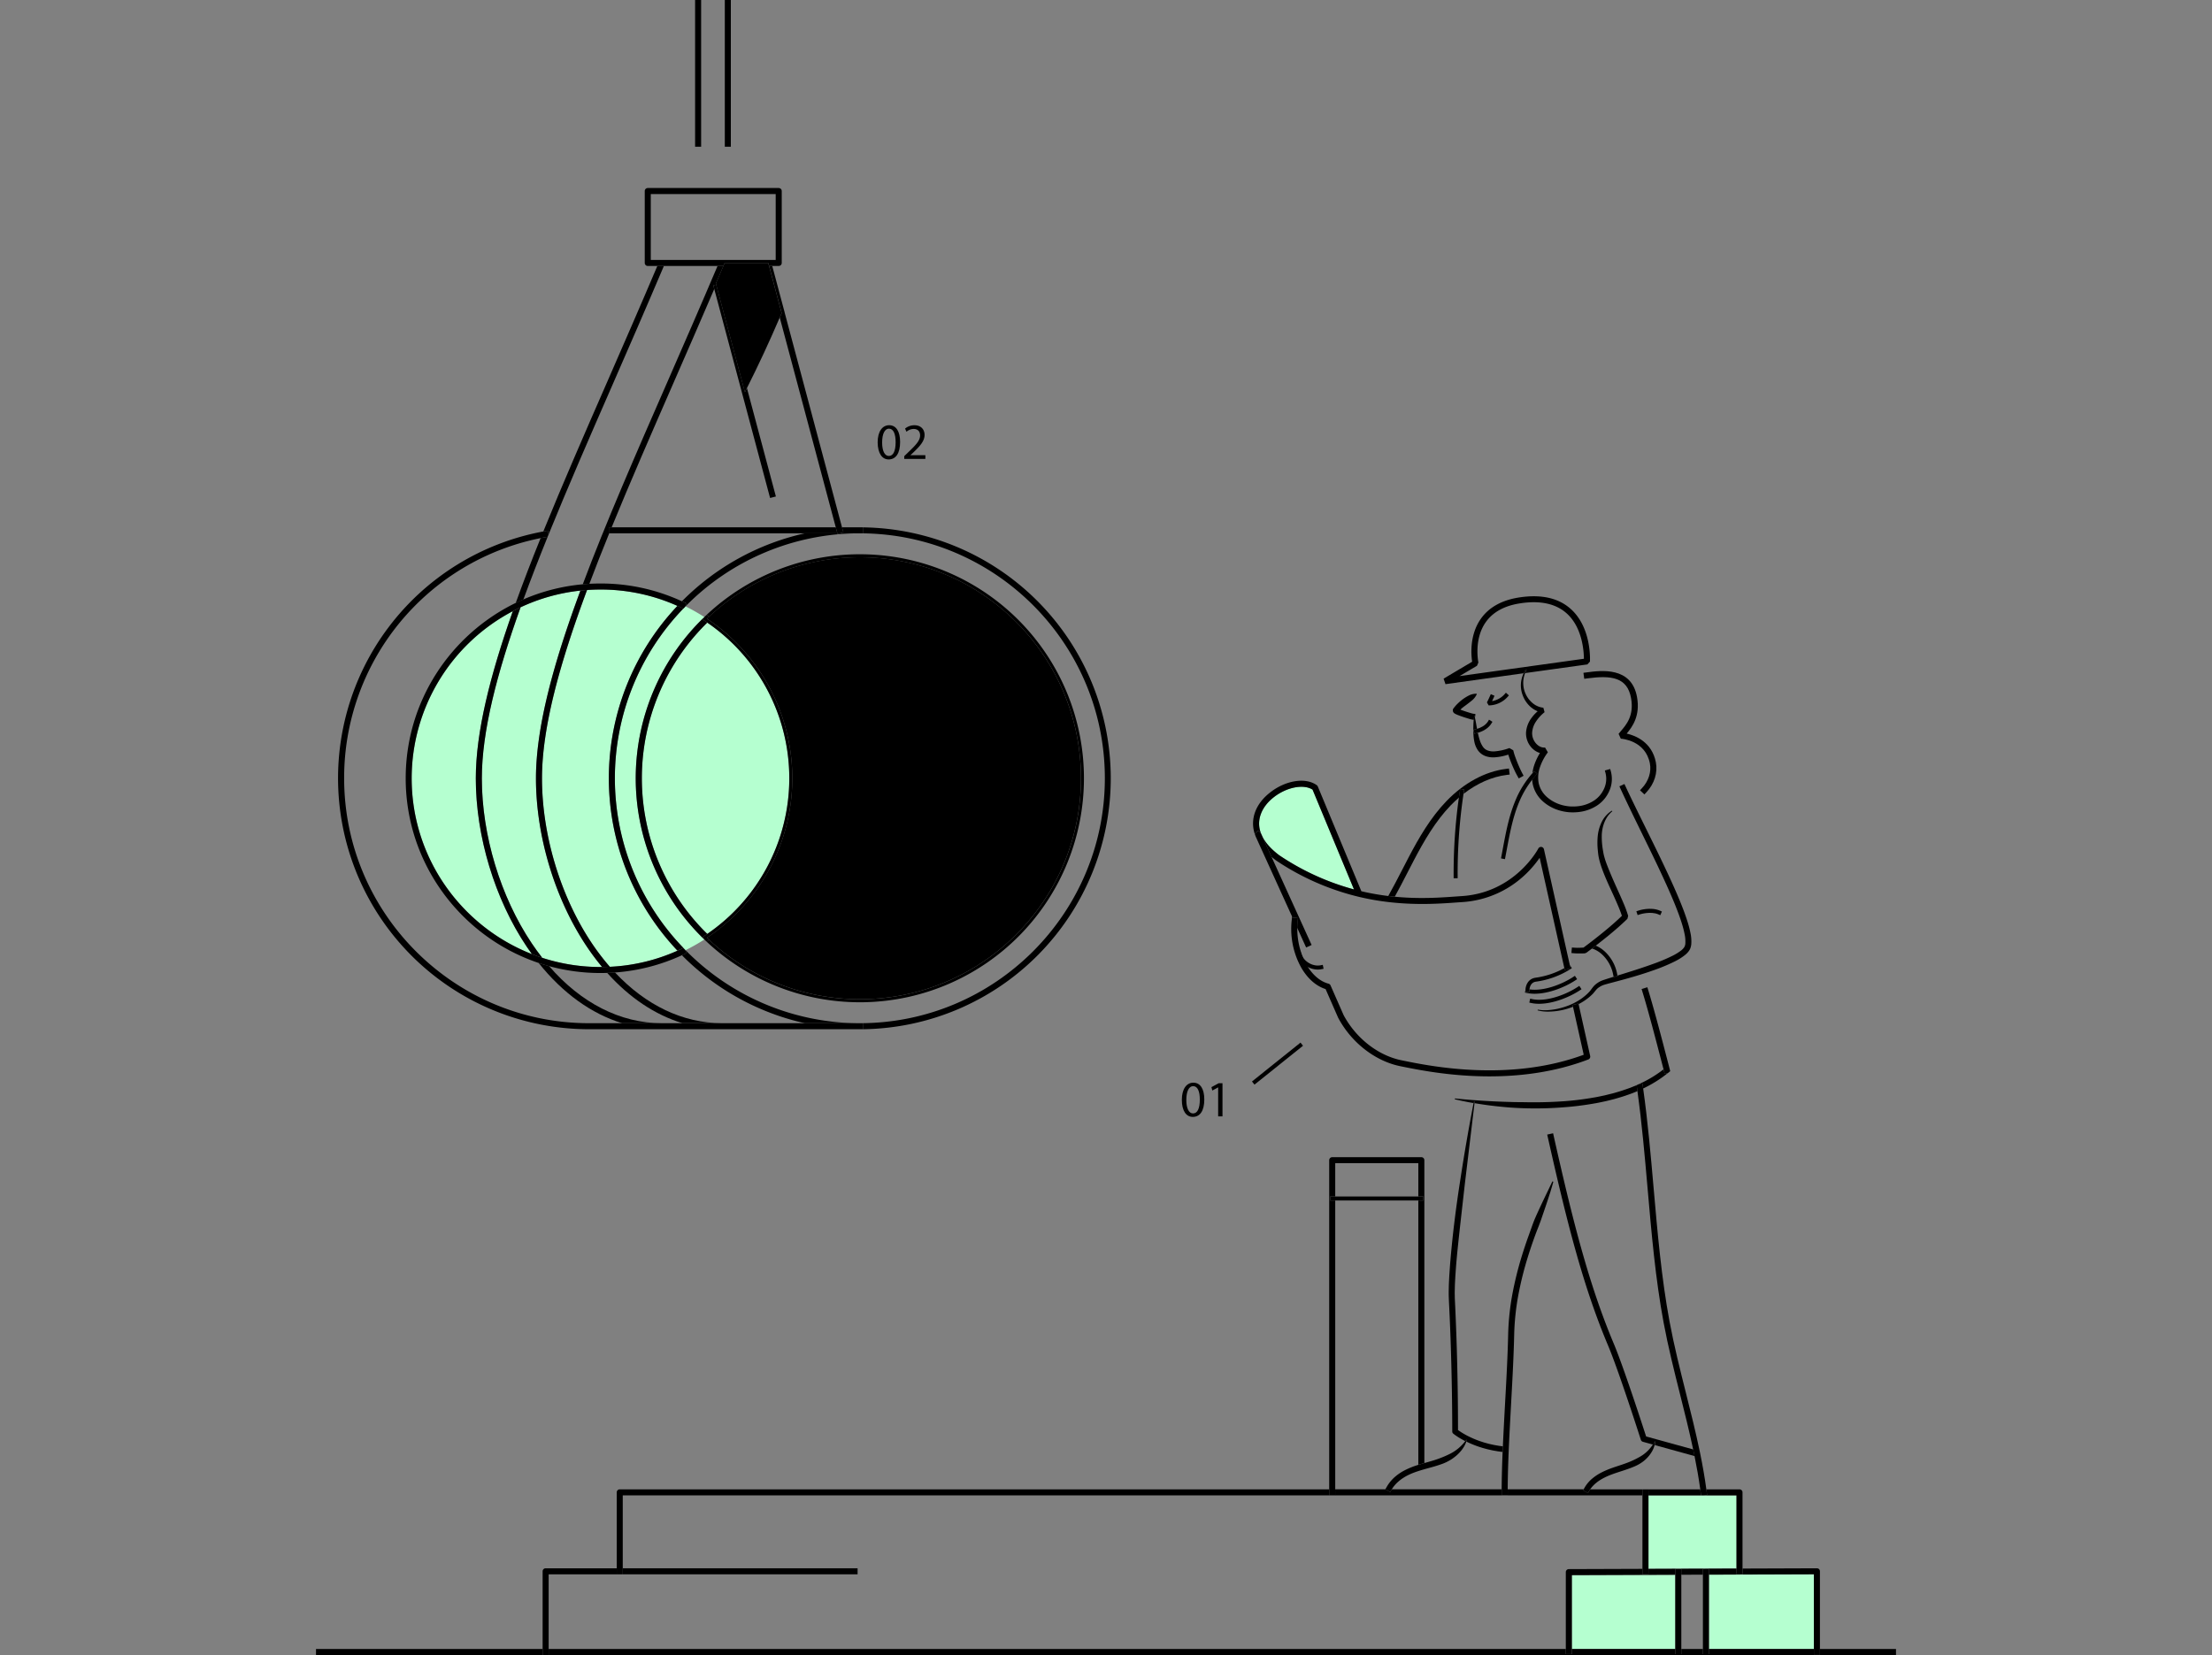 <ns0:svg xmlns:ns0="http://www.w3.org/2000/svg" viewBox="-314.396 0.0 2200.772 1647.05">
  <ns0:rect x="-314.396" y="0.0" width="2200.772" height="1647.05" fill="#808080" stroke="none"/>
  <ns0:g id="Farge">
    <ns0:g>
      <ns0:path d="M218.84,774.66c0-50.91,17.35-114.32,44.23-186.9a186.43,186.43,0,0,0-59.54,16.63C179.92,670.28,165,728,165,774.66c0,56.49,18.56,117.85,49.66,164.14q5.06,7.55,10.45,14.4a187.05,187.05,0,0,0,58,9.16l1.58,0a243.42,243.42,0,0,1-15.12-20.19C237.79,894.91,218.84,832.29,218.84,774.66Z" style="fill: #b5ffd0" />
      <ns0:path d="M470.89,774.53a187.6,187.6,0,0,0-81.61-154.9,216.88,216.88,0,0,0,0,309.8A187.6,187.6,0,0,0,470.89,774.53Z" style="fill: #b5ffd0" />
      <ns0:path d="M159,774.66c0-46.06,14.2-102.36,36.81-166.42A188,188,0,0,0,95.24,774.53c0,79.51,49.66,147.64,119.6,175-1.75-2.41-3.48-4.86-5.17-7.38C177.93,894.91,159,832.29,159,774.66Z" style="fill: #b5ffd0" />
      <ns0:path d="M365.48,605.68a243.33,243.33,0,0,0,0,337.7L367,945l.62.64A191.12,191.12,0,0,0,386.38,935a222.71,222.71,0,0,1,0-320.92,189.09,189.09,0,0,0-18.72-10.62l-.62.64Z" style="fill: #b5ffd0" />
      <ns0:path d="M359.62,603a186.24,186.24,0,0,0-76.56-16.27c-4.5,0-9,.17-13.38.48-27.22,73.08-44.84,136.76-44.84,187.48,0,56.49,18.56,117.85,49.66,164.14a234.66,234.66,0,0,0,17.84,23.33,185.74,185.74,0,0,0,67.28-16,249.72,249.72,0,0,1,0-343.12Z" style="fill: #b5ffd0" />
      <ns0:path d="M941.7,832.82c3.21,6.26,8.82,12.45,16.65,18.33a248.87,248.87,0,0,0,74.39,34l-41.22-99.3c-8.85-5.72-25.44-2.6-38.3,7.32-13.07,10.08-17.93,23.67-13,36.37h0l1.47,3.25Z" style="fill: #b5ffd0" />
      <ns0:polygon points="1380.87 1488.2 1378.04 1488.2 1325.71 1488.2 1325.71 1561.35 1413.31 1561.04 1413.31 1488.2 1380.87 1488.2" style="fill: #b5ffd0" />
      <ns0:polygon points="1352.38 1567.25 1249.48 1567.61 1249.48 1641.05 1352.38 1641.05 1352.38 1567.25" style="fill: #b5ffd0" />
      <ns0:polygon points="1490.31 1641.05 1490.31 1566.77 1385.86 1567.13 1385.86 1641.05 1490.31 1641.05" style="fill: #b5ffd0" />
    </ns0:g>
  </ns0:g>
  <ns0:g id="Linjer">
    <ns0:g>
      <ns0:path d="M570,453.78c4.56,0,6.74-5.32,6.74-13.74,0-8.1-2.07-13.43-6.69-13.43-3.9,0-6.74,4.77-6.74,13.74C563.26,448.91,565.9,453.78,570,453.78Z" style="fill: none" />
      <ns0:path d="M457.56,494.1l-5.8,1.55-55.55-208c-13.86,32.35-27.6,63.84-41,94.45-21.79,49.92-42.66,97.7-61.06,142.69H517.12L461.4,316.06q-15.22,35.6-32.64,70.21Z" style="fill: none" />
      <ns0:path d="M398.12,283.15l-.07.16.1,0Z" style="fill: none" />
      <ns0:path d="M1328.6,1445.54A34.5,34.5,0,0,1,1321,1454a39.67,39.67,0,0,1-9.73,5.63c-3.41,1.45-6.85,2.63-10.26,3.76-6.81,2.24-13.48,4.22-19.5,7.33-5.51,2.85-10.5,6.59-13.78,11.5h109.47c-1.52-11.07-3.47-22.14-5.71-33.18l-39.65-10.94A26.39,26.39,0,0,1,1328.6,1445.54Z" style="fill: none" />
      <ns0:path d="M1180.61,1445c-1.66-.2-3.32-.39-5-.65-2.23-.41-4.48-.7-6.68-1.25l-3.33-.74-3.28-.89-1.64-.44-1.63-.52c-1.07-.36-2.16-.68-3.23-1.06a103.09,103.09,0,0,1-11.39-4.78,30.83,30.83,0,0,1-2,4.45,35.53,35.53,0,0,1-3.47,5,40.41,40.41,0,0,1-4.3,4.38,50.28,50.28,0,0,1-4.89,3.71,47,47,0,0,1-11,5.25c-3.79,1.32-7.6,2.38-11.35,3.43-7.5,2.08-14.84,4-21.41,7.43s-12.17,7.88-15.78,13.9h109.36C1179.74,1469.76,1180.1,1457.36,1180.61,1445Z" style="fill: none" />
      <ns0:path d="M1186.14,1327.43a253.94,253.94,0,0,1,4.2-39.61,345,345,0,0,1,9.6-38.54c2-6.32,4.06-12.59,6.28-18.81l3.34-9.32c1.1-3.11,2.25-6.2,3.56-9.22,5.31-12.08,11.14-23.85,16.79-35.72l.23-.5.93.34-.14.53c-.83,3.2-1.81,6.35-2.76,9.51l-3.05,9.4c-2.07,6.25-4.22,12.45-6.34,18.65q-.79,2.33-1.69,4.6c-.58,1.53-1.19,3-1.79,4.57q-1.8,4.56-3.43,9.17c-2.19,6.16-4.27,12.34-6.19,18.57a337.23,337.23,0,0,0-9.44,37.86,247.5,247.5,0,0,0-4.1,38.65c-.59,26.34-2.19,52.58-3.6,78.8-1.36,25.3-2.72,50.6-2.87,75.84h75.61l.82-1.46a33.88,33.88,0,0,1,7.36-8.93,48.67,48.67,0,0,1,9.4-6.29,83.45,83.45,0,0,1,10.15-4.37c3.41-1.24,6.82-2.32,10.16-3.44s6.6-2.29,9.72-3.68a89.42,89.42,0,0,0,8.95-4.57,36.56,36.56,0,0,0,12.3-11.86l-10-2.76a3,3,0,0,1-2.06-2c-.22-.68-21.92-68.41-32.5-93.54-24.22-57.52-40.32-119.56-60-207.27l-.66-2.93,5.86-1.31.65,2.93c19.56,87.38,35.59,149.14,59.63,206.25,9.78,23.23,28.86,82.18,32.19,92.5l46.87,12.93c-3.9-18.41-8.49-36.68-13-54.62-5.86-23.34-11.92-47.48-16.39-71.5-8.1-43.49-12.08-89.2-15.93-133.41-2.79-32.06-5.69-65.16-10.13-97l-5.08,2.09c-4.35,1.56-8.7,3.16-13.14,4.4-2.21.67-4.42,1.34-6.66,1.87s-4.46,1.15-6.71,1.66l-6.75,1.42c-2.25.49-4.53.82-6.79,1.23-9.06,1.52-18.18,2.67-27.32,3.35a356.57,356.57,0,0,1-54.88.27c-9.12-.74-18.21-1.73-27.24-3.09-2.52-.38-5-.79-7.54-1.21l-9.62,80.37-4.61,40.9c-1.49,13.63-3,27.25-4.12,40.89l-.73,10.22c-.15,3.4-.4,6.81-.48,10.2l-.11,5.08c0,1.69,0,3.35.06,5s.11,3.38.19,5.1l.25,5.15q.94,20.61,1.55,41.23,1.2,40.53,1.2,81.1c.47.35,1,.7,1.44,1,.86.6,1.76,1.18,2.66,1.74s1.82,1.11,2.76,1.62,1.87,1,2.83,1.52a97.51,97.51,0,0,0,11.83,5.08c1,.35,2,.67,3.07,1l1.54.5,1.55.43,3.12.85,3.16.71c2.09.52,4.24.8,6.36,1.2,1.44.23,2.9.4,4.36.58.5-11.13,1.09-22.25,1.68-33.37C1184,1379.8,1185.55,1353.61,1186.14,1327.43Z" style="fill: none" />
      <ns0:path d="M272,581q5.49-.32,11.07-.32a192.11,192.11,0,0,1,81,17.7l.47-.48a248,248,0,0,1,121.81-67.16H291.73Q281.26,556.55,272,581Z" style="fill: none" />
      <ns0:path d="M1063.91,1482.14l1.39-2.41a39.49,39.49,0,0,1,3.56-5.2,42.17,42.17,0,0,1,4.34-4.52,50,50,0,0,1,10.22-6.9,80.63,80.63,0,0,1,13.31-5.31V1194.73h-82.67V1482.2h50Z" style="fill: none" />
      <ns0:path d="M289.73,968.24c-2.22.07-4.44.12-6.67.12a193.34,193.34,0,0,1-51.12-6.85c31.83,36.78,70.86,56.74,112.08,56.78h20.42C337.25,1009.92,311.85,992.93,289.73,968.24Z" style="fill: none" />
      <ns0:path d="M364.05,950.66a191.32,191.32,0,0,1-66.55,17.16c30.74,32.74,67.58,50.43,106.37,50.47h82.45a248.08,248.08,0,0,1-121.8-67.15Z" style="fill: none" />
      <ns0:polygon points="1379.86 1641.05 1379.86 1567.15 1358.38 1567.23 1358.38 1641.05 1379.86 1641.05" style="fill: none" />
      <ns0:path d="M784.89,774.53c0-134.41-109.35-243.77-243.76-243.77a243,243,0,0,0-173.47,72.69,189.09,189.09,0,0,1,18.72,10.62l.24-.24,1.49-2.24.52.34a222.93,222.93,0,1,1,0,325.2l-.52.34-1.49-2.24-.24-.24a191.12,191.12,0,0,1-18.72,10.62,243,243,0,0,0,173.43,72.68h.08C675.56,1018.27,784.89,908.93,784.89,774.53Z" style="fill: none" />
      <ns0:rect x="1014.06" y="1157.62" width="82.67" height="33.11" style="fill: none" />
      <ns0:path d="M265.4,581.51c23.07-61.51,52.73-129.45,84.34-201.84,16.19-37.07,32.92-75.39,49.73-115H346.14l-.57,1.33c-17,40-33.85,78.66-50.18,116.06-23,52.58-44.89,102.81-64,149.88l.37,2.06-1.29.23c-8.68,21.45-16.77,42.24-24.09,62.29A192.36,192.36,0,0,1,265.4,581.51Z" style="fill: none" />
      <ns0:path d="M1014.06,1488.2H305.2v72.56H538.85v6H231.47v74.29h1012v-76.43a3,3,0,0,1,3-3l73.24-.25V1488.2Z" style="fill: none" />
      <ns0:rect x="333.08" y="193.12" width="124.28" height="65.56" style="fill: none" />
      <ns0:path d="M221.53,958.35c-76.8-25.78-132.29-98.44-132.29-183.82,0-76.67,44.75-143.09,109.5-174.51,7.47-20.73,15.77-42.25,24.73-64.47A243.32,243.32,0,0,0,28,774.53c0,134.41,109.35,243.76,243.76,243.76h32.82C273.91,1008.85,245.5,988.42,221.53,958.35Z" style="fill: none" />
      <ns0:path d="M872.59,1108.09c4.56,0,6.74-5.32,6.74-13.73,0-8.11-2.07-13.43-6.69-13.43-3.9,0-6.74,4.76-6.74,13.73C865.9,1103.23,868.54,1108.09,872.59,1108.09Z" style="fill: none" />
      <ns0:path d="M1244.68,610.79c-8.28-7.6-19.43-11.43-33.26-11.43a88.19,88.19,0,0,0-12.61,1c-16.16,2.32-28,8.76-35.18,19.14-11.93,17.22-7.19,39.68-7.14,39.9l-1.4,3.22-17.37,10.3,123.75-17.24C1261.42,648.1,1259.94,624.82,1244.68,610.79Z" style="fill: none" />
      <ns0:path d="M569.7,457.22c7.3,0,11.45-6.18,11.45-17.38,0-10.49-3.95-16.67-10.89-16.67-6.69,0-11.46,6.08-11.46,17.13C558.91,451.19,563.26,457.22,569.7,457.22Zm.3-30.61c4.62,0,6.69,5.33,6.69,13.43,0,8.42-2.18,13.74-6.74,13.74-4.05,0-6.69-4.87-6.69-13.43C563.26,431.38,566.1,426.61,570,426.61Z" />
      <ns0:path d="M606.29,453h-14.8v-.11l2.63-2.43c7-6.69,11.36-11.6,11.36-17.68,0-4.72-3-9.58-10.09-9.58a14.47,14.47,0,0,0-9.32,3.34l1.42,3.15a11.19,11.19,0,0,1,7-2.79c4.91,0,6.54,3.09,6.54,6.43,0,5-3.85,9.23-12.27,17.23l-3.49,3.4v2.73h21Z" />
      <ns0:path d="M872.34,1111.54c7.3,0,11.45-6.19,11.45-17.38,0-10.49-3.95-16.68-10.89-16.68-6.69,0-11.45,6.08-11.45,17.13S865.9,1111.54,872.34,1111.54Zm.3-30.61c4.62,0,6.69,5.32,6.69,13.43,0,8.41-2.18,13.73-6.74,13.73-4.05,0-6.69-4.86-6.69-13.43C865.9,1085.69,868.74,1080.93,872.64,1080.93Z" />
      <ns0:polygon points="897.48 1082.2 897.58 1082.2 897.58 1110.98 901.88 1110.98 901.88 1078.04 898.08 1078.04 890.89 1081.89 891.75 1085.29 897.48 1082.2" />
      <ns0:rect x="925.68" y="1056.49" width="61.87" height="4" transform="translate(-451.85 831.04) rotate(-38.72)" />
      <ns0:path d="M521.43,530.76l-2.53.68-.18-.68H486.33a248,248,0,0,0-121.81,67.16l-.47.48c.65.3,1.3.58,1.94.89l2.72,1.28L367,604.09l.62-.64a243,243,0,0,1,173.47-72.69c134.41,0,243.76,109.36,243.76,243.77s-109.33,243.74-243.72,243.76h3v6a249.75,249.75,0,0,0,0-499.46v6Z" />
      <ns0:path d="M541.13,1024.29h0Z" />
      <ns0:path d="M367.66,945.61,367,945l1.67,3.52L366,949.77c-.64.31-1.29.59-1.94.89l.47.48a248.08,248.08,0,0,0,121.8,67.15h54.77A243,243,0,0,1,367.66,945.61Z" />
      <ns0:path d="M365.48,605.68l-2.06-1c-1.26-.6-2.53-1.17-3.8-1.74a249.72,249.72,0,0,0,0,343.12c1.27-.57,2.54-1.14,3.8-1.74l2.06-1a243.33,243.33,0,0,1,0-337.7Z" />
      <ns0:path d="M230.71,528.1l.68,3.85c19.11-47.07,41-97.3,64-149.88C311.72,344.67,328.6,306,345.57,266l.57-1.33h-6.52c-16.81,39.6-33.55,77.92-49.73,115C267,432,245.21,482,226.15,528.93l1.6-.3Z" />
      <ns0:path d="M231.94,961.51q-5.26-1.44-10.41-3.16c24,30.07,52.38,50.5,83,59.94H344C302.8,1018.25,263.77,998.29,231.94,961.51Z" />
      <ns0:path d="M344.15,1024.29h0Z" />
      <ns0:path d="M206.38,596.53c7.32-20,15.41-40.84,24.09-62.29l-1.67.3q-2.67.47-5.33,1c-9,22.22-17.26,43.74-24.73,64.47Q202.51,598.19,206.38,596.53Z" />
      <ns0:path d="M165,774.66c0-46.7,14.93-104.38,38.54-170.27-2.61,1.23-5.18,2.51-7.73,3.85C173.19,672.3,159,728.6,159,774.66c0,57.63,18.94,120.25,50.68,167.49,1.69,2.52,3.42,5,5.17,7.38,3.37,1.32,6.8,2.54,10.26,3.67q-5.39-6.87-10.45-14.4C183.55,892.51,165,831.15,165,774.66Z" />
      <ns0:path d="M265.4,581.51c2.19-.2,4.38-.36,6.59-.49q9.22-24.46,19.74-50.26h-.37v-6h2.82c18.4-45,39.27-92.77,61.06-142.69,13.37-30.61,27.11-62.1,41-94.45l-.95-3.57,2.79-.74.07-.16-.28-1q3.74-8.65,7.46-17.44h-5.83c-16.81,39.6-33.54,77.92-49.73,115C318.13,452.06,288.47,520,265.4,581.51Z" />
      <ns0:path d="M297.5,967.82q-3.87.28-7.77.42c22.12,24.69,47.52,41.68,74.71,50h39.43C365.08,1018.25,328.24,1000.56,297.5,967.82Z" />
      <ns0:path d="M404,1024.29h0Z" />
      <ns0:path d="M224.84,774.66c0-50.72,17.62-114.4,44.84-187.48-2.21.16-4.42.35-6.61.58-26.88,72.58-44.23,136-44.23,186.9,0,57.63,18.95,120.25,50.68,167.49a243.42,243.42,0,0,0,15.12,20.19c2.58,0,5.14-.09,7.7-.21A234.66,234.66,0,0,1,274.5,938.8C243.4,892.51,224.84,831.15,224.84,774.66Z" />
      <ns0:path d="M271.76,1024.29H544.13v-6H271.76C137.35,1018.29,28,908.94,28,774.53a243.32,243.32,0,0,1,195.47-239q2.66-.54,5.33-1l1.67-.3.92-2.29-.68-3.85-3,.53-1.6.3a249.78,249.78,0,0,0,45.61,495.36Z" />
      <ns0:polygon points="524.7 529.89 521.43 530.76 544.13 530.76 544.13 524.8 544.13 524.76 523.33 524.76 524.7 529.89" />
      <ns0:polygon points="291.36 524.76 291.36 530.76 291.73 530.76 486.33 530.76 518.72 530.76 517.12 524.76 294.18 524.76 291.36 524.76" />
      <ns0:path d="M391.18,613.65a219.2,219.2,0,0,1,150-59c121.46,0,219.93,98.47,219.93,219.93S662.59,994.46,541.13,994.46a219.18,219.18,0,0,1-149.95-59.05l-.57.39-2,1.33a222.93,222.93,0,1,0,0-325.2l2,1.33Z" />
      <ns0:path d="M336.66,685.55A222.71,222.71,0,0,0,386.38,935l.24.24-1.84-2.75,2.5-1.67c.67-.45,1.33-.92,2-1.38a216.88,216.88,0,0,1,0-309.8l-2-1.39-2.5-1.66,1.84-2.75-.24.24A222.14,222.14,0,0,0,336.66,685.55Z" />
      <ns0:path d="M463.32,311.58h0l-1.92,4.47,55.72,208.7,1.6,6,.18.68,2.53-.68,3.27-.87-1.37-5.13L466.25,310.94a.5.5,0,0,0,0-.13l-12.32-46.13h-3.1Z" />
      <ns0:path d="M457.56,494.1l-28.8-107.83q-1,2-2,4l-28.59-107-.1,0-2.79.74.95,3.57,55.55,208Z" />
      <ns0:path d="M399.47,264.68h5.83c.43-1,.86-2,1.28-3H450l.8,3h9.57a3,3,0,0,0,3-3V190.12a3,3,0,0,0-3-3H330.08a3,3,0,0,0-3,3v71.56a3,3,0,0,0,3,3h69.39Zm-66.39-71.56H457.36v65.56H333.08Z" />
      <ns0:rect x="406.74" width="6" height="146.01" />
      <ns0:rect x="377.18" width="6" height="146.01" />
      <ns0:path d="M384.78,616.58l2.5,1.66,2,1.39a187.81,187.81,0,0,1,0,309.8c-.67.46-1.33.93-2,1.38l-2.5,1.67,1.84,2.75,2,1.9,2-1.33.57-.39c-.75-.7-1.5-1.39-2.24-2.1a190.86,190.86,0,0,0,0-317.56c.74-.71,1.49-1.4,2.24-2.1l-.57-.39-2-1.33-2,1.9Z" />
      <ns0:path d="M272,581c-2.21.13-4.4.29-6.59.49a192.36,192.36,0,0,0-59,15q-3.87,1.66-7.64,3.49C134,631.44,89.24,697.86,89.24,774.53c0,85.38,55.49,158,132.29,183.82q5.15,1.73,10.41,3.16a193.34,193.34,0,0,0,51.12,6.85c2.23,0,4.45-.05,6.67-.12q3.9-.13,7.77-.42a191.32,191.32,0,0,0,66.55-17.16c.65-.3,1.3-.58,1.94-.89l2.72-1.28L367,945l-1.56-1.59-2.06,1c-1.26.6-2.53,1.17-3.8,1.74a185.74,185.74,0,0,1-67.28,16c-2.56.12-5.12.19-7.7.21l-1.58,0a187.05,187.05,0,0,1-58-9.16c-3.46-1.13-6.89-2.35-10.26-3.67-69.94-27.36-119.6-95.49-119.6-175A188,188,0,0,1,195.8,608.24c2.55-1.34,5.12-2.62,7.73-3.85a186.43,186.43,0,0,1,59.54-16.63c2.19-.23,4.4-.42,6.61-.58,4.42-.31,8.88-.48,13.38-.48A186.24,186.24,0,0,1,359.62,603c1.27.57,2.54,1.14,3.8,1.74l2.06,1,1.56-1.59,1.67-3.52L366,599.29c-.64-.31-1.29-.59-1.94-.89a192.11,192.11,0,0,0-81-17.7Q277.48,580.7,272,581Z" />
      <ns0:path d="M398.12,283.15l0,.13,28.59,107q1-2,2-4,17.4-34.59,32.64-70.21l1.92-4.47h0l-12.53-46.9-.8-3H406.58c-.42,1-.85,2-1.28,3q-3.72,8.77-7.46,17.44Z" />
      <ns0:path d="M761.06,774.53c0-121.46-98.47-219.93-219.93-219.93a219.2,219.2,0,0,0-149.95,59c-.75.7-1.5,1.39-2.24,2.1a190.86,190.86,0,0,1,0,317.56c.74.71,1.49,1.4,2.24,2.1a219.18,219.18,0,0,0,150,59.05C662.59,994.46,761.06,896,761.06,774.53Z" />
      <ns0:rect y="1641.05" width="225.47" height="6" />
      <ns0:rect x="1496.31" y="1641.05" width="75.67" height="6" />
      <ns0:polygon points="1490.31 1641.05 1385.86 1641.05 1385.86 1646.18 1379.86 1646.18 1379.86 1641.05 1358.38 1641.05 1358.38 1646.18 1352.38 1646.18 1352.38 1641.05 1249.48 1641.05 1249.48 1646.18 1243.48 1646.18 1243.48 1641.05 231.47 1641.05 231.47 1647.05 1490.31 1647.05 1490.31 1641.05" />
      <ns0:path d="M1496.31,1563.76a3,3,0,0,0-3-3l-74,.26v5.74h-6V1561l-87.6.31v5.41h-6v-5.39l-73.24.25a3,3,0,0,0-3,3v81.56h6v-78.57l102.9-.36v-5.63h6v5.61l21.48-.07v-5.54h6v5.51l104.45-.36v80.28h6v-83.29Z" />
      <ns0:rect x="305.2" y="1560.76" width="233.64" height="6" />
      <ns0:path d="M231.47,1566.76H299.2v-6H228.47a3,3,0,0,0-3,3v83.29h6v-80.29Z" />
      <ns0:path d="M1325.71,1488.2H1378l-.34-2.62c-.14-1.13-.3-2.26-.46-3.38h-51.53Z" />
      <ns0:path d="M1384,1487.79l-3.17.41h32.44v78.56h6V1485.2a3,3,0,0,0-3-3h-33c.12.87.24,1.74.35,2.61Z" />
      <ns0:path d="M1319.71,1482.2h-51.94c-.29.42-.58.84-.84,1.28l-1.4,2.4-4.8-2.72.55-1h-75.61c0,.9,0,1.81,0,2.72v3h-6v-3c0-.91,0-1.82,0-2.72H1070.31l-.19.29-1.39,2.4-4.72-2.69h-50v6h305.65Z" />
      <ns0:path d="M305.2,1566.76V1488.2h702.86v-6H302.2a3,3,0,0,0-3,3v81.56Z" />
      <ns0:polygon points="1325.71 1482.2 1319.71 1482.2 1319.71 1488.2 1319.71 1561.37 1319.71 1566.76 1325.71 1566.76 1325.71 1561.35 1325.71 1488.2 1325.71 1482.2" />
      <ns0:polygon points="1352.38 1646.18 1358.38 1646.18 1358.38 1641.05 1358.38 1567.23 1358.38 1561.62 1352.38 1561.62 1352.38 1567.25 1352.38 1641.05 1352.38 1646.18" />
      <ns0:polygon points="1379.86 1646.18 1385.86 1646.18 1385.86 1641.05 1385.86 1567.13 1385.86 1561.62 1379.86 1561.62 1379.86 1567.15 1379.86 1641.05 1379.86 1646.18" />
      <ns0:path d="M1014.06,1488.2V1194.73h-5v-4h5v-33.11h82.67v33.11h5v4h-5V1457.8c2-.63,4-1.21,6-1.78v-301.4a3,3,0,0,0-3-3h-88.67a3,3,0,0,0-3,3V1488.2Z" />
      <ns0:polygon points="1101.73 1194.73 1101.73 1190.73 1096.73 1190.73 1014.06 1190.73 1009.06 1190.73 1009.06 1194.73 1014.06 1194.73 1096.73 1194.73 1101.73 1194.73" />
      <ns0:path d="M985.71,961.74a21.5,21.5,0,0,0,11,3.18,19.19,19.19,0,0,0,3.76-.38l2-.4-.8-3.92-2,.4c-8.36,1.71-17.81-4.29-19.84-12.57l-.47-1.94-.59.14a72.84,72.84,0,0,0,4,10.28A56.39,56.39,0,0,0,985.71,961.74Z" />
      <ns0:path d="M1123.76,680.88,1201.59,670a32.82,32.82,0,0,1,2-3.54l.22-.33.65.36-.18.36c-.46,1-.88,2-1.25,3l61.87-8.62,2.58-2.79c.08-1.35,1.75-33.25-18.66-52-12.06-11.1-29.16-15.14-50.82-12-17.87,2.57-31.08,9.86-39.26,21.66-11.25,16.24-9.45,35.94-8.45,42.44l-28.42,16.85Zm31.33-18.3,1.4-3.22c0-.22-4.79-22.68,7.14-39.9,7.18-10.38,19-16.82,35.18-19.14a88.19,88.19,0,0,1,12.61-1c13.83,0,25,3.83,33.26,11.43,15.26,14,16.74,37.31,16.79,44.85l-123.75,17.24Z" />
      <ns0:path d="M1152.14,712.68l.67,0,.09.39c.07.33.13.66.2,1l.49-3.42-3-.51c.14,0-.1,0-.23-.06l-.47-.13-1-.29-2.07-.62c-1.37-.42-2.75-.87-4.11-1.33s-2.72-.94-4-1.44l-.13-.05c.6-.59,1.23-1.15,1.89-1.7,1.55-1.28,3.25-2.46,4.91-3.73s3.35-2.54,5-3.94a17.38,17.38,0,0,0,4.22-5.38l.32-.66-.26-.41h-.74a16.49,16.49,0,0,0-6.69,1.65,44.1,44.1,0,0,0-5.7,3.42,45.61,45.61,0,0,0-5.23,4.36,38.66,38.66,0,0,0-4.76,5.4,2.83,2.83,0,0,0-.44,1v0l0,.14,0,.23a3.05,3.05,0,0,0,0,.8,2.83,2.83,0,0,0,.11.59,4.09,4.09,0,0,0,.18.49,3.19,3.19,0,0,0,.58.84,3.12,3.12,0,0,0,.39.37,6.26,6.26,0,0,0,.88.61c.47.27.85.44,1.24.62.76.35,1.48.63,2.2.91,1.43.56,2.85,1.05,4.26,1.53s2.84.94,4.27,1.38l2.15.65,1.11.32.59.15a8.08,8.08,0,0,0,.85.19l2.06.34c.08-1.1.16-2.19.27-3.29Z" />
      <ns0:path d="M1151.5,729.49a53.38,53.38,0,0,0,.92,8.43,23.1,23.1,0,0,0,3.36,8.44,16.1,16.1,0,0,0,7.67,6.07,23.17,23.17,0,0,0,9.19,1.27,54.79,54.79,0,0,0,13.6-2.72c.35,1.13.71,2.22,1.09,3.31.73,2.07,1.52,4.09,2.34,6.1s1.71,4,2.63,6,1.9,3.92,3,5.87l1.35,2.42,4.82-2.65-1.31-2.45a122.46,122.46,0,0,1-5.12-11.33c-.77-1.94-1.51-3.89-2.19-5.84a48.43,48.43,0,0,1-1.66-5.71l-3.85-2.23a55.13,55.13,0,0,1-14.94,3.31,16.84,16.84,0,0,1-6.77-.94,10.09,10.09,0,0,1-4.8-3.9,25,25,0,0,1-3-6.4,63.49,63.49,0,0,1-1.87-7.25c-.48.14-1,.27-1.45.38l-2,.45-.89-3.9,1.95-.45c.38-.09.92-.23,1.58-.42-.68-3.73-1.31-7.52-2.1-11.29-.07-.33-.13-.66-.2-1l-.09-.39-.67,0,0,.4c-.11,1.1-.19,2.19-.27,3.29A116.87,116.87,0,0,0,1151.5,729.49Z" />
      <ns0:path d="M1157.79,720.22s0,0,0,0l0,0Z" />
      <ns0:path d="M1204.41,666.53l-.65-.36-.22.33a32.82,32.82,0,0,0-2,3.54,28.49,28.49,0,0,0-2.57,8.64,27.08,27.08,0,0,0,1.58,13.17,28.38,28.38,0,0,0,7.45,11.27,11,11,0,0,0,1.32,1.12c.46.35.91.72,1.38,1.06l1.49.93c.25.15.49.31.75.45l.8.38a15.55,15.55,0,0,0,1.71.79,39.53,39.53,0,0,0-6.36,7,27.28,27.28,0,0,0-5.19,14,21,21,0,0,0,5,14.63,19,19,0,0,0,6.31,4.94,16,16,0,0,0,2.56.95,56.81,56.81,0,0,0-5.79,12.28,41.34,41.34,0,0,0-1.73,7.7c.15-.17.29-.35.45-.51l1.35-1.48,2.95,2.7-1.35,1.48c-1.27,1.38-2.47,2.83-3.65,4.31a30.14,30.14,0,0,0,.68,5,31.86,31.86,0,0,0,9.92,16.63,40.22,40.22,0,0,0,7.87,5.51,43.61,43.61,0,0,0,8.82,3.61,48.7,48.7,0,0,0,9.36,1.73,50.79,50.79,0,0,0,9.47-.18,41.9,41.9,0,0,0,18-6.22,33,33,0,0,0,7.35-6.37,34.08,34.08,0,0,0,5.18-8.23,29.16,29.16,0,0,0,1.72-19.33l-.73-2.68-5.34,1.47.71,2.68a23.57,23.57,0,0,1-1.54,15.56,28.31,28.31,0,0,1-4.34,6.79,27.13,27.13,0,0,1-6.13,5.25,36.16,36.16,0,0,1-15.51,5.3,44.78,44.78,0,0,1-8.35.14A42,42,0,0,1,1239,801a37.42,37.42,0,0,1-14.39-7.87,26,26,0,0,1-8.08-13.54,30.7,30.7,0,0,1,1.19-16,53.34,53.34,0,0,1,7.87-14.88l-2.76-4.78c-3.36.4-6.81-1.39-9.21-4.29a15.49,15.49,0,0,1-3.66-10.39,22.39,22.39,0,0,1,3.83-11.18,40.26,40.26,0,0,1,8.55-9.31l-1.22-4.44a19.61,19.61,0,0,1-10.36-4.34l-1.12-.94c-.36-.33-.69-.69-1-1a24.48,24.48,0,0,1-2-2.22,26.77,26.77,0,0,1-3.08-5.12,27.08,27.08,0,0,1-1.91-5.72,25.17,25.17,0,0,1-.42-3l-.12-1.52,0-1.52a27.65,27.65,0,0,1,1.82-9c.37-1,.79-2,1.25-3Z" />
      <ns0:path d="M1085.85,868.6q3.27-6.36,6.57-12.69c9.88-18.81,21.15-38.43,36.54-54.42,2.64-2.74,5.38-5.31,8.17-7.72.33-2.25.65-4.47,1-6.64l.32-2,4,.63-.32,2c-.12.73-.23,1.49-.34,2.23,13.45-10.42,28.25-17,42.85-18.78l3-.37-.74-6-3,.37c-20.76,2.59-41.79,14-59.21,32.08-15.91,16.53-27.44,36.59-37.53,55.79q-3.33,6.35-6.59,12.74c-4.4,8.55-8.94,17.35-13.73,25.84,2.19.27,4.34.5,6.47.71C1077.64,884.53,1081.81,876.46,1085.85,868.6Z" />
      <ns0:path d="M1142.4,785.79l-4-.63-.32,2c-.35,2.17-.67,4.39-1,6.64a541.34,541.34,0,0,0-5.22,78.22l0,2,4,0,0-2a533.22,533.22,0,0,1,5.83-82c.11-.74.22-1.5.34-2.23Z" />
      <ns0:path d="M1256,998.78l.13.56,1.24-.64a57.51,57.51,0,0,0,9.05-6.08c.7-.6,1.41-1.17,2.07-1.81l1-.93c.36-.35.69-.7,1-1,1.27-1.42,2.32-2.86,3.4-4.05a13.55,13.55,0,0,1,1.66-1.58,23.09,23.09,0,0,1,2-1.34,17.8,17.8,0,0,1,4.28-1.91c3.31-1,6.74-1.86,10.14-2.77,13.65-3.59,27.3-7.45,40.71-12.3a177.17,177.17,0,0,0,19.82-8.43,56.35,56.35,0,0,0,9.46-6,19.93,19.93,0,0,0,4.26-4.52,11.8,11.8,0,0,0,1.45-3.15,17.69,17.69,0,0,0,.62-3.15,40.13,40.13,0,0,0-.85-11.4,106.55,106.55,0,0,0-2.73-10.55c-2.12-6.87-4.66-13.54-7.34-20.12-5.37-13.16-11.34-26-17.42-38.77s-12.35-25.42-18.59-38.08-12.47-25.29-18.41-38l-1.17-2.52-5,2.32,1.17,2.53c11.85,25.71,24.66,50.86,36.77,76.3,6,12.72,11.94,25.5,17.22,38.48,2.62,6.49,5.1,13,7.13,19.65a100,100,0,0,1,2.55,9.94,34.28,34.28,0,0,1,.76,9.63,8,8,0,0,1-1.15,3.67,14.57,14.57,0,0,1-3,3.13,51.57,51.57,0,0,1-8.46,5.24,172.77,172.77,0,0,1-19.14,8.06c-11.73,4.26-23.72,8-35.73,11.69l.11.61-3.93.72,0-.13-.48.15c-3.38,1.06-6.74,2.09-10.16,3.26a21.85,21.85,0,0,0-5.25,2.62,24.13,24.13,0,0,0-2.33,1.76,18.4,18.4,0,0,0-2.09,2.16c-1.22,1.47-2.19,2.94-3.23,4.19-.25.32-.52.61-.78.9l-.89.91c-.58.62-1.22,1.18-1.83,1.76a53.09,53.09,0,0,1-8.21,6.12,62.64,62.64,0,0,1-9.24,4.6,73.51,73.51,0,0,1-9.91,3.11,65.13,65.13,0,0,1-10.3,1.62,41.12,41.12,0,0,1-10.4-.39l-.39-.08-.18.75.38.1a39.84,39.84,0,0,0,10.65,1.14,68,68,0,0,0,24.21-4.83l-.4-1.79Z" />
      <ns0:path d="M1210,994.3l-2-.42-.84,3.92,2,.41a36.78,36.78,0,0,0,7.68.76c13.81,0,30-6.41,40.59-13.4l1.67-1.09-2.2-3.35-1.67,1.1C1243.18,990.12,1223.89,997.27,1210,994.3Z" />
      <ns0:path d="M1207.33,987.11l-4,0,0-1.92-.56,2.62,2,.42a37.54,37.54,0,0,0,7.68.75c13.81,0,30-6.41,40.59-13.39l1.67-1.1-2.2-3.35-1.67,1.1c-11.51,7.56-29.67,14.43-43.44,12.39,0,.29,0,.48,0,.52Z" />
      <ns0:path d="M1242.35,965.2l-.38-1.7A82.55,82.55,0,0,1,1213.5,973c-7.93,1-10.11,8.34-10.15,12.1v.08l0,1.92,4,0,0-2s0-.23,0-.52c.15-1.7,1.06-7,6.61-7.65a85.62,85.62,0,0,0,33.83-12.3l1.68-1.1-2.09-3.17.79,3.53Z" />
      <ns0:path d="M937.57,826.53l2.07,2.17a3,3,0,0,1,.57.84h0c-4.92-12.7-.06-26.29,13-36.37,12.86-9.92,29.45-13,38.3-7.32l41.22,99.3a248.87,248.87,0,0,1-74.39-34c-7.83-5.88-13.44-12.07-16.65-18.33l0,0,0,0,0,.06,9,19.9c1.29,1.08,2.63,2.15,4,3.21l.13.09A254,254,0,0,0,1035.41,892l2.56.63,1.74.4a253.15,253.15,0,0,0,27.45,4.71l2.92.32c26.56,2.81,49.07,1.21,64.13.13,2.16-.16,4.2-.3,6.09-.42a99.85,99.85,0,0,0,62-26.62,104.85,104.85,0,0,0,15.15-17.48L1242,963.5l.38,1.7,5.85-1.3-.79-3.53-25.73-115.19a3,3,0,0,0-5.6-.71c-.23.43-23.12,43.9-76.17,47.33-1.91.12-4,.27-6.13.42-15.22,1.09-36,2.57-60.52.19-2.13-.21-4.28-.44-6.47-.71a247.82,247.82,0,0,1-25.76-4.51l-1-.23L996.72,782.72a3,3,0,0,0-1-1.27c-10.88-8-30.73-5-46.16,7C934.84,799.76,929.12,815.16,934,830Z" />
      <ns0:path d="M934.92,832.44q.57,1.42,1.32,2.88L935,832.48Z" />
      <ns0:path d="M941.73,832.89l0-.06,0,0-1.47-3.25h0a3,3,0,0,0-.57-.84l-2.07-2.17L934,830l.93,2.49,0,0,1.29,2.84v0l0,.06,35.33,77.72,5.37.57-.32,3c-.24,2.22-.36,4.46-.38,6.71l8.89,19.55,5.46-2.48-39.86-87.67Z" />
      <ns0:path d="M977,913.7l-5.37-.57-.29-2.61-.62,5.53a79.35,79.35,0,0,0,7.52,43.1c6.2,12.79,15.7,21.88,26.22,25.17l12.43,28.38a1.24,1.24,0,0,0,.1.2c13.13,24.71,36.87,43.19,62,48.22l2.78.56c15,3,47,9.52,85.7,9.52,30.38,0,64.87-4,98.38-16.82a3,3,0,0,0,1.86-3.46l-11.52-51.58-.13-.56-5.85,1.31.4,1.79,10.67,47.81c-73.88,27.27-152.34,11.37-178.32,6.11l-2.79-.57c-23.33-4.67-45.46-21.93-57.78-45l-13-29.57a3,3,0,0,0-2-1.7c-7.93-2.06-15.33-8.22-20.88-17.18a56.39,56.39,0,0,1-2.88-5.21,72.84,72.84,0,0,1-4-10.28,74.51,74.51,0,0,1-3.31-22.86c0-2.25.14-4.49.38-6.71Z" />
      <ns0:path d="M1172.51,692.43l-3.66-1.62-.81,1.82s-2,4.48-3.06,6.39l1.75,3a25.57,25.57,0,0,0,18.8-8.48l1.33-1.5-3-2.65-1.32,1.5a21.57,21.57,0,0,1-12.43,6.84c.81-1.72,1.53-3.33,1.58-3.44Z" />
      <ns0:path d="M1320.14,1081.27c.1.68.18,1.36.28,2l1.93-.94a123.29,123.29,0,0,0,22.52-14.33l-3,.78-.76-2.9c-.14-.54-.29-1.1-.44-1.66a117.51,117.51,0,0,1-20.87,13l-3,1.43-.23.11,3.15-.45Z" />
      <ns0:path d="M1152.06,1095.91l.76.11,0,.4-.17,1.45c2.51.42,5,.83,7.54,1.21,9,1.36,18.12,2.35,27.24,3.09a356.57,356.57,0,0,0,54.88-.27c9.14-.68,18.26-1.83,27.32-3.35,2.26-.41,4.54-.74,6.79-1.23l6.75-1.42c2.25-.51,4.47-1.11,6.71-1.66s4.45-1.2,6.66-1.87c4.44-1.24,8.79-2.84,13.14-4.4l5.08-2.09c-.17-1.25-.33-2.51-.51-3.76l-.31-2.16-.14.06-6.19,2.53c-4.21,1.49-8.41,3-12.73,4.23-2.14.64-4.28,1.29-6.47,1.79s-4.34,1.12-6.53,1.6l-6.6,1.38c-2.19.46-4.42.78-6.63,1.18-8.87,1.47-17.81,2.57-26.81,3.21s-18,1-27,1.06c-4.51,0-9,0-13.54-.1-1.13,0-2.26,0-3.39,0l-3.39-.07c-2.26,0-4.52-.08-6.78-.17q-27.12-.68-54.27-3.44l-.4,0-.13.72.38.1c4.44,1.12,8.91,2,13.39,2.87l5.08.88c.1-.48.18-1,.28-1.43Z" />
      <ns0:path d="M1144.33,1432.87l.61.29-.12.38c-.11.37-.23.73-.36,1.1a103.09,103.09,0,0,0,11.39,4.78c1.07.38,2.16.7,3.23,1.06l1.63.52,1.64.44,3.28.89,3.33.74c2.2.55,4.45.84,6.68,1.25,1.65.26,3.31.45,5,.65.08-1.86.17-3.72.25-5.57-1.46-.18-2.92-.35-4.36-.58-2.12-.4-4.27-.68-6.36-1.2l-3.16-.71-3.12-.85-1.55-.43-1.54-.5c-1-.33-2-.65-3.07-1a97.51,97.51,0,0,1-11.83-5.08c-1-.48-1.91-1-2.83-1.52s-1.85-1.07-2.76-1.62-1.8-1.14-2.66-1.74c-.48-.33-1-.68-1.44-1q0-40.56-1.2-81.1-.62-20.62-1.55-41.23l-.25-5.15c-.08-1.72-.18-3.45-.19-5.1s-.09-3.34-.06-5l.11-5.08c.08-3.39.33-6.8.48-10.2l.73-10.22c1.09-13.64,2.63-27.26,4.12-40.89l4.61-40.9,9.62-80.37.17-1.45,0-.4-.76-.11-.07.38c-.1.48-.18,1-.28,1.43q-3.8,19.53-7.15,39.14c-2.37,13.54-4.5,27.12-6.58,40.71-4.21,27.18-7.54,54.49-9.73,82l-.71,10.34c-.15,3.46-.39,6.9-.46,10.38l-.11,5.22c0,1.74,0,3.51.08,5.27s.12,3.48.2,5.19l.26,5.14q1,20.55,1.63,41.13,1.3,41.13,1.38,82.31v.06a2.71,2.71,0,0,0,1,2.1c.54.44,1,.77,1.46,1.13s1,.68,1.43,1c.95.66,1.92,1.28,2.9,1.89s2,1.19,3,1.73,2,1.11,3,1.62l.13.06c.23-.31.47-.61.69-.93Z" />
      <ns0:path d="M1291.1,1337c-24-57.11-40.07-118.87-59.63-206.25l-.65-2.93-5.86,1.31.66,2.93c19.63,87.71,35.73,149.75,60,207.27,10.58,25.13,32.28,92.86,32.5,93.54a3,3,0,0,0,2.06,2l10,2.76a30.69,30.69,0,0,0,1.51-2.7l.18-.36.63.18,0,.4a21.65,21.65,0,0,1-.54,3l39.65,10.94q-.66-3.3-1.37-6.6l-46.87-12.93C1320,1419.17,1300.88,1360.22,1291.1,1337Z" />
      <ns0:path d="M1314.71,1085.88c4.44,31.85,7.34,64.95,10.13,97,3.85,44.21,7.83,89.92,15.93,133.41,4.47,24,10.53,48.16,16.39,71.5,4.51,17.94,9.1,36.21,13,54.62q.71,3.3,1.37,6.6c2.24,11,4.19,22.11,5.71,33.18.16,1.12.32,2.25.46,3.38l.34,2.62h2.83l3.17-.41-.39-3c-.11-.87-.23-1.74-.35-2.61-1.61-11.85-3.7-23.68-6.11-35.46-.17-.84-.35-1.69-.52-2.53-4.07-19.53-8.92-38.89-13.69-57.87-5.84-23.25-11.87-47.3-16.31-71.14-8.05-43.2-12-88.76-15.85-132.83-2.85-32.72-5.81-66.53-10.4-99.06-.1-.68-.18-1.36-.28-2l-.43-3-3.15.45-2.67,1.21.31,2.16C1314.38,1083.37,1314.54,1084.63,1314.71,1085.88Z" />
      <ns0:path d="M1281.55,1470.7c6-3.11,12.69-5.09,19.5-7.33,3.41-1.13,6.85-2.31,10.26-3.76A39.67,39.67,0,0,0,1321,1454a34.5,34.5,0,0,0,7.56-8.44,26.39,26.39,0,0,0,3.28-7.46,21.65,21.65,0,0,0,.54-3l0-.4-.63-.18-.18.36a30.69,30.69,0,0,1-1.51,2.7,36.56,36.56,0,0,1-12.3,11.86,89.42,89.42,0,0,1-8.95,4.57c-3.12,1.39-6.39,2.56-9.72,3.68s-6.75,2.2-10.16,3.44a83.45,83.45,0,0,0-10.15,4.37,48.67,48.67,0,0,0-9.4,6.29,33.88,33.88,0,0,0-7.36,8.93l-.82,1.46-.55,1,4.8,2.72,1.4-2.4c.26-.44.55-.86.84-1.28C1271.05,1477.29,1276,1473.55,1281.55,1470.7Z" />
      <ns0:path d="M1179.65,1484.92v3h6v-3c0-.91,0-1.82,0-2.72.15-25.24,1.51-50.54,2.87-75.84,1.41-26.22,3-52.46,3.6-78.8a247.5,247.5,0,0,1,4.1-38.65,337.23,337.23,0,0,1,9.44-37.86c1.92-6.23,4-12.41,6.19-18.57q1.64-4.61,3.43-9.17c.6-1.52,1.21-3,1.79-4.57s1.16-3,1.69-4.6c2.12-6.2,4.27-12.4,6.34-18.65l3.05-9.4c.95-3.16,1.93-6.31,2.76-9.51l.14-.53-.93-.34-.23.5c-5.65,11.87-11.48,23.64-16.79,35.72-1.31,3-2.46,6.11-3.56,9.22l-3.34,9.32c-2.22,6.22-4.33,12.49-6.28,18.81a345,345,0,0,0-9.6,38.54,253.94,253.94,0,0,0-4.2,39.61c-.59,26.18-2.18,52.37-3.6,78.6-.59,11.12-1.18,22.24-1.68,33.37-.08,1.85-.17,3.71-.25,5.57-.51,12.39-.87,24.79-.94,37.23C1179.67,1483.1,1179.65,1484,1179.65,1484.92Z" />
      <ns0:path d="M1083.42,1463.11a50,50,0,0,0-10.22,6.9,42.17,42.17,0,0,0-4.34,4.52,39.49,39.49,0,0,0-3.56,5.2l-1.39,2.41.1.06,4.72,2.69,1.39-2.4.19-.29c3.61-6,9.34-10.61,15.78-13.9s13.91-5.35,21.41-7.43c3.75-1,7.56-2.11,11.35-3.43a47,47,0,0,0,11-5.25,50.28,50.28,0,0,0,4.89-3.71,40.41,40.41,0,0,0,4.3-4.38,35.53,35.53,0,0,0,3.47-5,30.83,30.83,0,0,0,2-4.45c.13-.37.25-.73.36-1.1l.12-.38-.61-.29-.22.33c-.22.32-.46.62-.69.93a43.64,43.64,0,0,1-16.37,13.26,108.32,108.32,0,0,1-10.24,4.32c-3.53,1.29-7.2,2.36-10.92,3.41l-3.16.9c-2,.57-4,1.15-6,1.78A80.63,80.63,0,0,0,1083.42,1463.11Z" />
      <ns0:path d="M1294.93,971.44l-.11-.61-.25-1.36a40.65,40.65,0,0,0-12.49-22.7,31.73,31.73,0,0,0-8.81-5.68q-1.87,1.44-3.76,2.87a26.38,26.38,0,0,1,9.89,5.77,37.14,37.14,0,0,1,11.23,20.46L1291,972l0,.13Z" />
      <ns0:path d="M1151.67,726.18l.89,3.9,2-.45c.49-.11,1-.24,1.45-.38,5.9-1.67,10.85-5,13.41-9.22l1.05-1.71-3.41-2.09-1,1.71c-2.69,4.37-7.84,6.48-10.76,7.37-.66.19-1.2.33-1.58.42Z" />
      <ns0:path d="M1341.88,1068.82l3-.78,2.47-2-.42-1.61a1,1,0,0,0,0-.14c-.82-3.14-1.73-6.65-2.72-10.43-5.32-20.43-12.6-48.41-18.73-68.47l-.88-2.87-5.73,1.75.87,2.87c6.1,19.94,13.36,47.85,18.67,68.23.83,3.19,1.6,6.17,2.32,8.92.15.56.3,1.12.44,1.66Z" />
      <ns0:path d="M1274.43,940.2q5.23-4.05,10.38-8.22c6.83-5.59,13.56-11.33,19.94-17.6l.76-2.91a122.38,122.38,0,0,0-5.07-13.63c-1.86-4.4-3.83-8.71-5.76-13s-3.86-8.6-5.69-12.91-3.6-8.62-5.21-12.93c-.79-2.16-1.49-4.33-2.07-6.5-.3-1.08-.55-2.16-.76-3.23s-.41-2.29-.59-3.43a75.44,75.44,0,0,1-1.13-13.69,37.64,37.64,0,0,1,2.46-13.31,31.39,31.39,0,0,1,3.14-6.06,26.73,26.73,0,0,1,4.6-5.15l.3-.26-.43-.59-.34.21a27.37,27.37,0,0,0-9.64,10.78,41.12,41.12,0,0,0-4.08,14.12,72.45,72.45,0,0,0,.09,14.58c.11,1.21.23,2.39.38,3.6s.37,2.5.62,3.71c.52,2.43,1.19,4.79,1.92,7.1,3,9.24,7,17.84,10.94,26.45,2,4.3,3.92,8.58,5.76,12.88,1.59,3.73,3.12,7.49,4.32,11.23-5.76,5.59-11.9,10.89-18.17,16q-5.05,4.14-10.23,8.16c-3.23,2.51-6.5,5-9.77,7.42l-1.6.1-2.45.1a46.83,46.83,0,0,1-4.76-.06l-2.78-.19-.47,5.47,2.77.26c1.84.16,3.59.19,5.34.18.87,0,1.74,0,2.61,0l2.61-.12,1.48-.55c1.91-1.39,3.79-2.8,5.66-4.21q1.89-1.43,3.76-2.87Z" />
      <ns0:path d="M1335.63,910l1.84.8,1.6-3.66-1.83-.8c-9.53-4.17-21.22-.23-21.71-.06l-1.89.65,1.3,3.78,1.89-.65C1316.93,910.06,1327.56,906.5,1335.63,910Z" />
      <ns0:path d="M1215.08,770.11l-2.95-2.7-1.35,1.48c-.16.16-.3.34-.45.51a96.35,96.35,0,0,0-17.11,27.53C1187,811.86,1184,827.68,1181.1,843L1179,854.29l3.93.74,2.12-11.31c2.85-15.1,5.79-30.71,11.87-45.25a94.77,94.77,0,0,1,13.17-22.57c1.18-1.48,2.38-2.93,3.65-4.31Z" />
      <ns0:path d="M1261,669.58l.8,5.95,3-.4c24.16-3.25,39.88-1.09,43.59,19.67,3.08,17.27-4.54,26.21-10.11,32.74-.83,1-1.61,1.89-2.29,2.76l2.2,4.84c1,.06,24.43,1.64,28.92,24.55,1.66,8.45-1.27,17.66-7.82,24.63l-2,2.18,4.37,4.11,2.05-2.18c7.87-8.38,11.36-19.55,9.34-29.89-3.94-20.06-20.27-26.48-29-28.5,5.65-6.73,13.62-17.59,10.28-36.29-5.47-30.6-35.75-26.53-50.3-24.57Z" />
    </ns0:g>
  </ns0:g>
</ns0:svg>